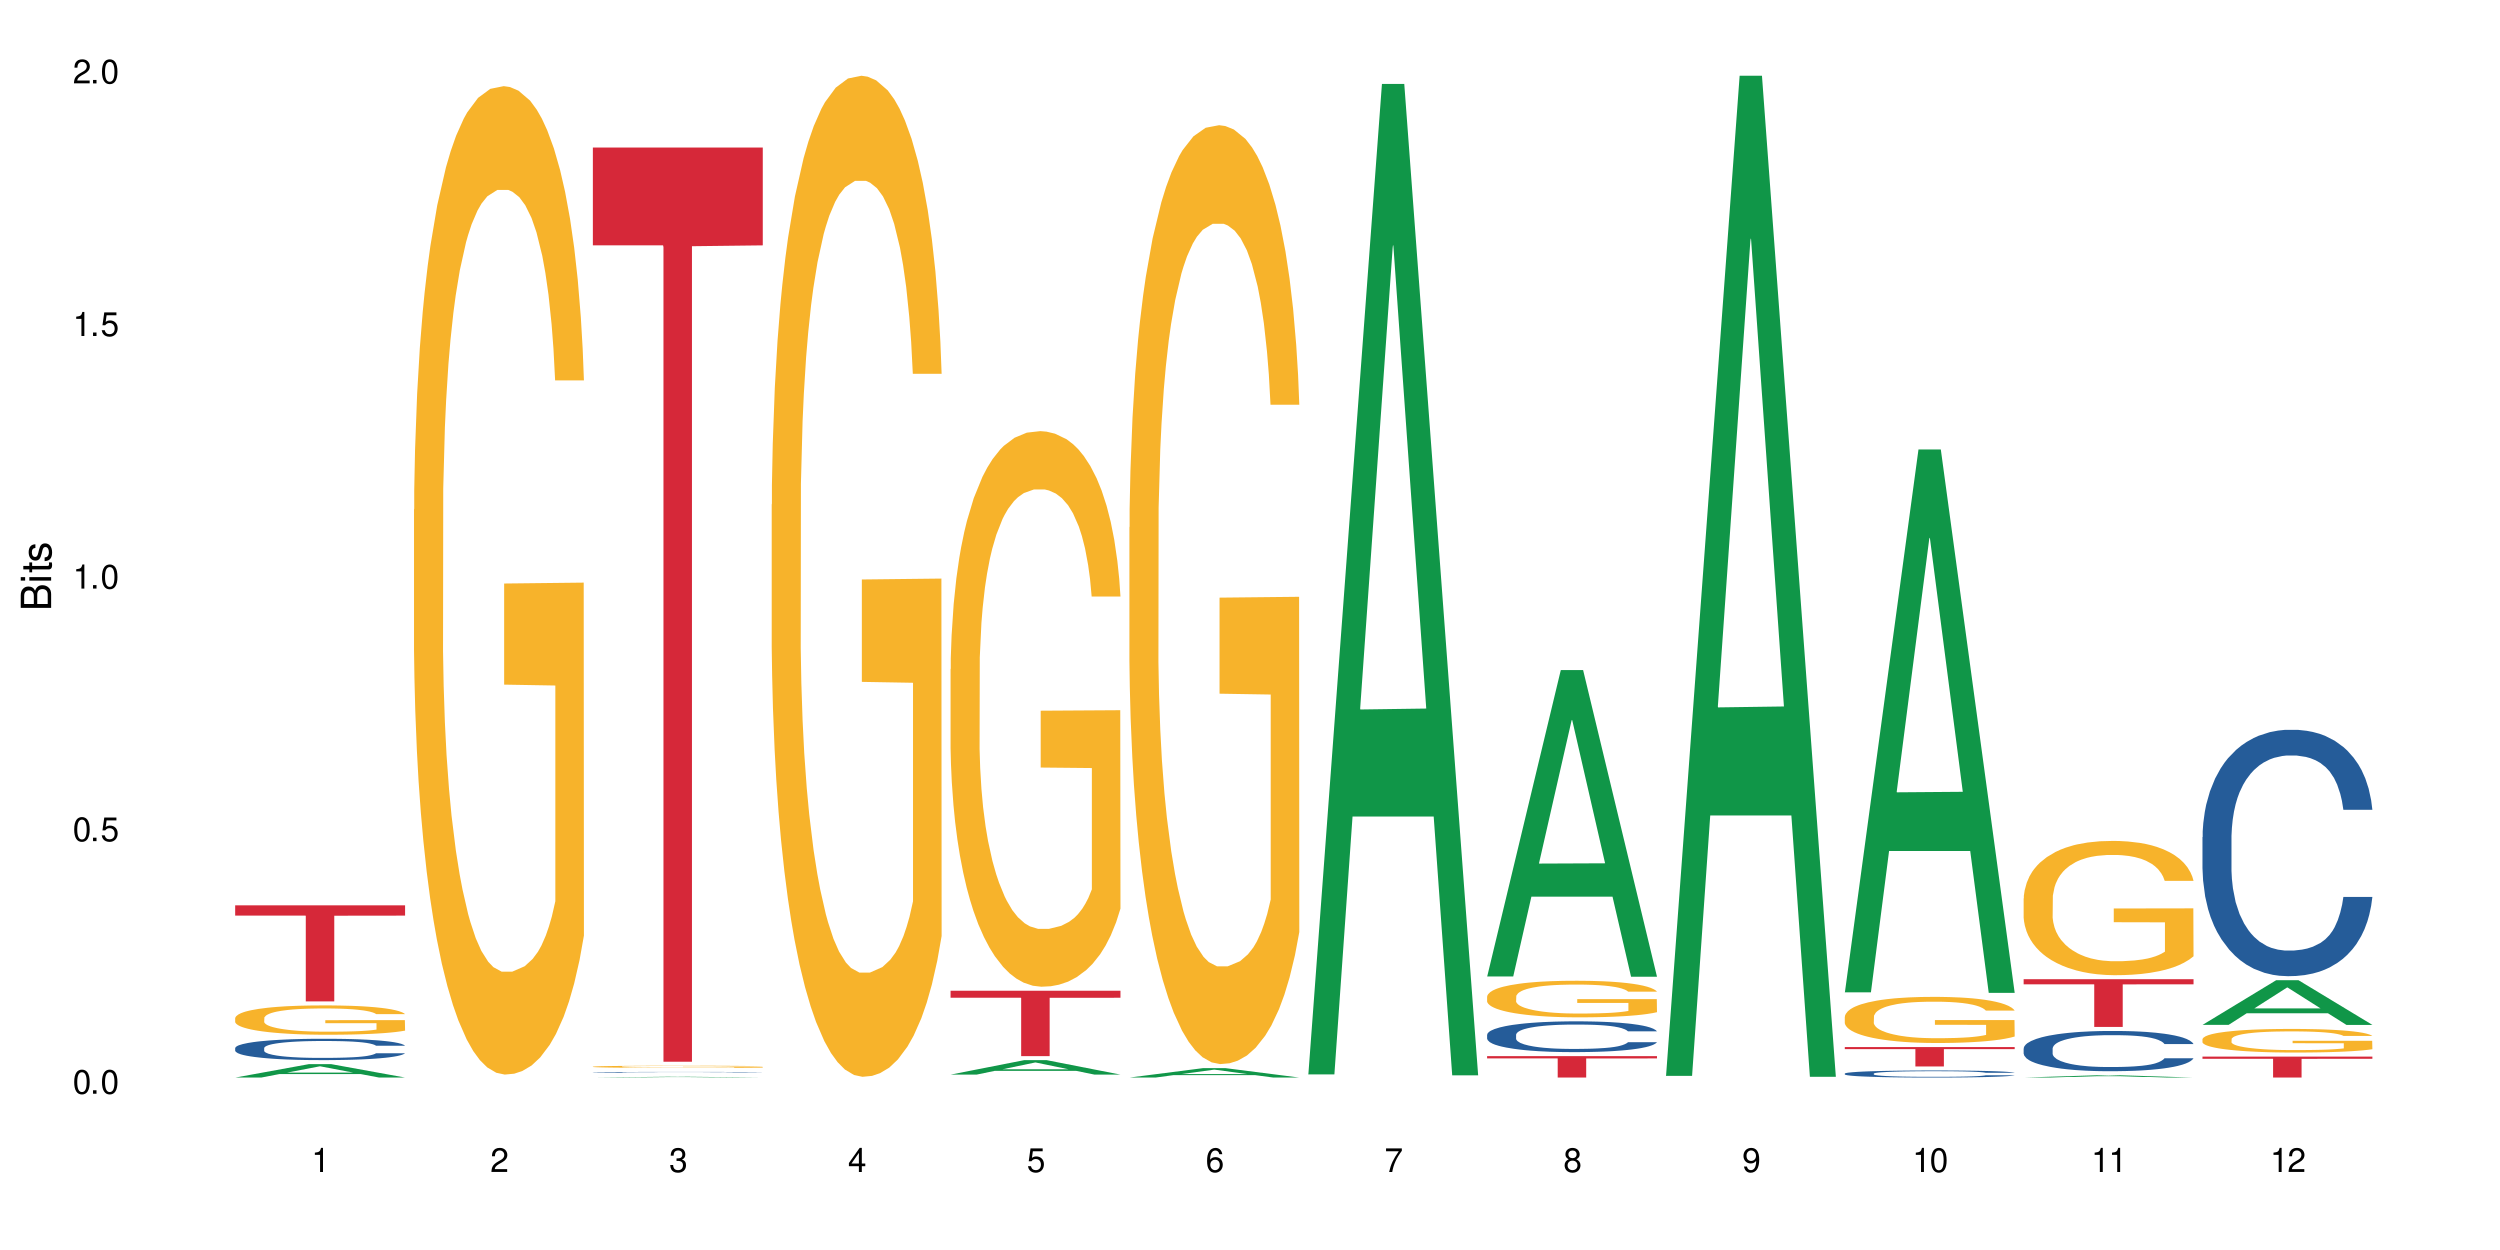 <?xml version="1.0" encoding="UTF-8"?>
<svg xmlns="http://www.w3.org/2000/svg" xmlns:xlink="http://www.w3.org/1999/xlink" width="720" height="360" viewBox="0 0 720 360">
<defs>
<g>
<g id="glyph-0-0">
</g>
<g id="glyph-0-1">
<path d="M 2.641 -6.938 C 2 -6.938 1.422 -6.656 1.078 -6.172 C 0.641 -5.562 0.406 -4.641 0.406 -3.359 C 0.406 -1.016 1.188 0.219 2.641 0.219 C 4.078 0.219 4.859 -1.016 4.859 -3.297 C 4.859 -4.641 4.656 -5.547 4.203 -6.172 C 3.844 -6.656 3.281 -6.938 2.641 -6.938 Z M 2.641 -6.188 C 3.547 -6.188 4 -5.25 4 -3.375 C 4 -1.406 3.562 -0.484 2.625 -0.484 C 1.734 -0.484 1.281 -1.438 1.281 -3.344 C 1.281 -5.25 1.734 -6.188 2.641 -6.188 Z M 2.641 -6.188 "/>
</g>
<g id="glyph-0-2">
<path d="M 1.828 -1 L 0.828 -1 L 0.828 0 L 1.828 0 Z M 1.828 -1 "/>
</g>
<g id="glyph-0-3">
<path d="M 4.562 -6.797 L 1.062 -6.797 L 0.547 -3.094 L 1.328 -3.094 C 1.719 -3.562 2.047 -3.734 2.578 -3.734 C 3.484 -3.734 4.062 -3.109 4.062 -2.094 C 4.062 -1.125 3.484 -0.531 2.578 -0.531 C 1.828 -0.531 1.375 -0.906 1.188 -1.672 L 0.328 -1.672 C 0.453 -1.109 0.547 -0.844 0.75 -0.594 C 1.125 -0.078 1.828 0.219 2.594 0.219 C 3.969 0.219 4.922 -0.781 4.922 -2.219 C 4.922 -3.562 4.031 -4.484 2.719 -4.484 C 2.25 -4.484 1.859 -4.359 1.469 -4.062 L 1.734 -5.969 L 4.562 -5.969 Z M 4.562 -6.797 "/>
</g>
<g id="glyph-0-4">
<path d="M 2.484 -4.938 L 2.484 0 L 3.328 0 L 3.328 -6.938 L 2.766 -6.938 C 2.469 -5.875 2.281 -5.734 0.984 -5.562 L 0.984 -4.938 Z M 2.484 -4.938 "/>
</g>
<g id="glyph-0-5">
<path d="M 4.859 -0.828 L 1.281 -0.828 C 1.359 -1.406 1.672 -1.781 2.5 -2.281 L 3.469 -2.828 C 4.406 -3.344 4.906 -4.062 4.906 -4.906 C 4.906 -5.484 4.672 -6.031 4.266 -6.406 C 3.859 -6.766 3.375 -6.938 2.719 -6.938 C 1.859 -6.938 1.219 -6.625 0.844 -6.031 C 0.609 -5.672 0.5 -5.234 0.484 -4.531 L 1.328 -4.531 C 1.359 -5.016 1.406 -5.281 1.531 -5.516 C 1.75 -5.938 2.188 -6.203 2.703 -6.203 C 3.469 -6.203 4.031 -5.641 4.031 -4.891 C 4.031 -4.344 3.719 -3.859 3.125 -3.516 L 2.234 -3 C 0.812 -2.172 0.406 -1.531 0.328 -0.016 L 4.859 -0.016 Z M 4.859 -0.828 "/>
</g>
<g id="glyph-0-6">
<path d="M 2.125 -3.188 L 2.578 -3.188 C 3.5 -3.188 3.984 -2.766 3.984 -1.922 C 3.984 -1.062 3.469 -0.531 2.594 -0.531 C 1.656 -0.531 1.203 -1 1.156 -2.016 L 0.312 -2.016 C 0.344 -1.453 0.438 -1.094 0.609 -0.781 C 0.953 -0.109 1.625 0.219 2.547 0.219 C 3.953 0.219 4.859 -0.625 4.859 -1.938 C 4.859 -2.828 4.516 -3.297 3.703 -3.594 C 4.344 -3.844 4.656 -4.328 4.656 -5.031 C 4.656 -6.219 3.875 -6.938 2.578 -6.938 C 1.203 -6.938 0.484 -6.172 0.453 -4.703 L 1.297 -4.703 C 1.312 -5.125 1.344 -5.359 1.453 -5.578 C 1.641 -5.969 2.062 -6.203 2.594 -6.203 C 3.344 -6.203 3.797 -5.75 3.797 -5 C 3.797 -4.516 3.609 -4.219 3.25 -4.047 C 3.016 -3.953 2.703 -3.922 2.125 -3.906 Z M 2.125 -3.188 "/>
</g>
<g id="glyph-0-7">
<path d="M 3.141 -1.672 L 3.141 0 L 3.984 0 L 3.984 -1.672 L 4.984 -1.672 L 4.984 -2.438 L 3.984 -2.438 L 3.984 -6.938 L 3.359 -6.938 L 0.266 -2.578 L 0.266 -1.672 Z M 3.141 -2.438 L 1 -2.438 L 3.141 -5.5 Z M 3.141 -2.438 "/>
</g>
<g id="glyph-0-8">
<path d="M 4.781 -5.125 C 4.609 -6.266 3.891 -6.938 2.844 -6.938 C 2.094 -6.938 1.422 -6.578 1.031 -5.953 C 0.594 -5.266 0.406 -4.422 0.406 -3.172 C 0.406 -2 0.578 -1.25 0.984 -0.641 C 1.359 -0.078 1.953 0.219 2.703 0.219 C 3.984 0.219 4.922 -0.75 4.922 -2.094 C 4.922 -3.375 4.062 -4.281 2.844 -4.281 C 2.172 -4.281 1.641 -4.031 1.281 -3.516 C 1.281 -5.234 1.828 -6.188 2.797 -6.188 C 3.391 -6.188 3.797 -5.797 3.938 -5.125 Z M 2.734 -3.531 C 3.547 -3.531 4.062 -2.953 4.062 -2.031 C 4.062 -1.156 3.484 -0.531 2.703 -0.531 C 1.922 -0.531 1.328 -1.188 1.328 -2.078 C 1.328 -2.938 1.906 -3.531 2.734 -3.531 Z M 2.734 -3.531 "/>
</g>
<g id="glyph-0-9">
<path d="M 4.984 -6.797 L 0.438 -6.797 L 0.438 -5.969 L 4.109 -5.969 C 2.5 -3.656 1.828 -2.234 1.328 0 L 2.219 0 C 2.594 -2.172 3.453 -4.047 4.984 -6.094 Z M 4.984 -6.797 "/>
</g>
<g id="glyph-0-10">
<path d="M 3.75 -3.656 C 4.469 -4.094 4.688 -4.438 4.688 -5.078 C 4.688 -6.172 3.844 -6.938 2.641 -6.938 C 1.438 -6.938 0.594 -6.172 0.594 -5.094 C 0.594 -4.438 0.812 -4.094 1.516 -3.656 C 0.734 -3.266 0.359 -2.703 0.359 -1.922 C 0.359 -0.656 1.281 0.219 2.641 0.219 C 3.984 0.219 4.922 -0.656 4.922 -1.922 C 4.922 -2.703 4.531 -3.266 3.75 -3.656 Z M 2.641 -6.188 C 3.359 -6.188 3.812 -5.75 3.812 -5.062 C 3.812 -4.406 3.344 -3.984 2.641 -3.984 C 1.922 -3.984 1.453 -4.406 1.453 -5.078 C 1.453 -5.75 1.922 -6.188 2.641 -6.188 Z M 2.641 -3.266 C 3.484 -3.266 4.062 -2.719 4.062 -1.906 C 4.062 -1.078 3.484 -0.531 2.625 -0.531 C 1.797 -0.531 1.219 -1.094 1.219 -1.906 C 1.219 -2.719 1.781 -3.266 2.641 -3.266 Z M 2.641 -3.266 "/>
</g>
<g id="glyph-0-11">
<path d="M 0.516 -1.578 C 0.672 -0.453 1.406 0.219 2.438 0.219 C 3.188 0.219 3.859 -0.141 4.266 -0.766 C 4.688 -1.453 4.891 -2.297 4.891 -3.547 C 4.891 -4.719 4.703 -5.453 4.312 -6.078 C 3.938 -6.641 3.344 -6.938 2.594 -6.938 C 1.297 -6.938 0.359 -5.969 0.359 -4.625 C 0.359 -3.344 1.234 -2.453 2.453 -2.453 C 3.094 -2.453 3.578 -2.672 4.016 -3.203 C 4 -1.484 3.469 -0.531 2.5 -0.531 C 1.906 -0.531 1.484 -0.906 1.359 -1.578 Z M 2.578 -6.203 C 3.375 -6.203 3.969 -5.531 3.969 -4.641 C 3.969 -3.797 3.391 -3.188 2.547 -3.188 C 1.734 -3.188 1.234 -3.766 1.234 -4.688 C 1.234 -5.562 1.797 -6.203 2.578 -6.203 Z M 2.578 -6.203 "/>
</g>
<g id="glyph-1-0">
</g>
<g id="glyph-1-1">
<path d="M 0 -0.953 L 0 -4.891 C 0 -5.719 -0.234 -6.344 -0.734 -6.797 C -1.188 -7.234 -1.812 -7.469 -2.5 -7.469 C -3.547 -7.469 -4.188 -7 -4.625 -5.875 C -4.984 -6.688 -5.625 -7.094 -6.531 -7.094 C -7.172 -7.094 -7.734 -6.859 -8.141 -6.391 C -8.562 -5.922 -8.75 -5.344 -8.75 -4.5 L -8.75 -0.953 Z M -4.984 -2.062 L -7.766 -2.062 L -7.766 -4.219 C -7.766 -4.844 -7.688 -5.203 -7.453 -5.5 C -7.219 -5.812 -6.859 -5.969 -6.375 -5.969 C -5.891 -5.969 -5.531 -5.812 -5.297 -5.5 C -5.062 -5.203 -4.984 -4.844 -4.984 -4.219 Z M -0.984 -2.062 L -4 -2.062 L -4 -4.781 C -4 -5.766 -3.438 -6.359 -2.484 -6.359 C -1.547 -6.359 -0.984 -5.766 -0.984 -4.781 Z M -0.984 -2.062 "/>
</g>
<g id="glyph-1-2">
<path d="M -6.281 -1.797 L -6.281 -0.797 L 0 -0.797 L 0 -1.797 Z M -8.75 -1.797 L -8.75 -0.797 L -7.484 -0.797 L -7.484 -1.797 Z M -8.75 -1.797 "/>
</g>
<g id="glyph-1-3">
<path d="M -6.281 -3.047 L -6.281 -2.016 L -8.016 -2.016 L -8.016 -1.016 L -6.281 -1.016 L -6.281 -0.172 L -5.469 -0.172 L -5.469 -1.016 L -0.719 -1.016 C -0.078 -1.016 0.281 -1.453 0.281 -2.234 C 0.281 -2.5 0.25 -2.719 0.188 -3.047 L -0.641 -3.047 C -0.609 -2.906 -0.594 -2.766 -0.594 -2.562 C -0.594 -2.141 -0.719 -2.016 -1.156 -2.016 L -5.469 -2.016 L -5.469 -3.047 Z M -6.281 -3.047 "/>
</g>
<g id="glyph-1-4">
<path d="M -4.531 -5.25 C -5.766 -5.25 -6.469 -4.422 -6.469 -2.969 C -6.469 -1.516 -5.719 -0.562 -4.547 -0.562 C -3.562 -0.562 -3.094 -1.062 -2.734 -2.562 L -2.516 -3.484 C -2.344 -4.188 -2.094 -4.469 -1.641 -4.469 C -1.047 -4.469 -0.641 -3.875 -0.641 -3 C -0.641 -2.453 -0.797 -2 -1.062 -1.75 C -1.25 -1.594 -1.422 -1.531 -1.875 -1.469 L -1.875 -0.406 C -0.422 -0.453 0.281 -1.266 0.281 -2.922 C 0.281 -4.5 -0.5 -5.516 -1.719 -5.516 C -2.656 -5.516 -3.172 -4.984 -3.469 -3.734 L -3.703 -2.766 C -3.891 -1.953 -4.156 -1.609 -4.594 -1.609 C -5.188 -1.609 -5.547 -2.125 -5.547 -2.938 C -5.547 -3.75 -5.203 -4.172 -4.531 -4.203 Z M -4.531 -5.25 "/>
</g>
</g>
</defs>
<rect x="-72" y="-36" width="864" height="432" fill="rgb(100%, 100%, 100%)" fill-opacity="1"/>
<path fill-rule="nonzero" fill="rgb(6.275%, 58.824%, 28.235%)" fill-opacity="1" d="M 67.73 310.332 L 67.785 310.332 L 88.957 306.473 L 95.387 306.473 L 116.664 310.336 L 109.188 310.336 L 103.855 309.328 L 80.488 309.328 L 75.258 310.332 L 67.73 310.332 L 82.734 308.91 L 101.711 308.906 L 92.25 307.105 L 92.145 307.102 L 92.039 307.113 L 82.684 308.906 L 82.734 308.91 Z M 67.73 310.332 "/>
<path fill-rule="nonzero" fill="rgb(14.51%, 36.078%, 60%)" fill-opacity="1" d="M 67.73 301.844 L 67.789 301.836 L 67.789 301.703 L 67.969 301.488 L 68.387 301.219 L 68.805 301.031 L 69.879 300.703 L 71.371 300.383 L 72.922 300.133 L 74.055 299.988 L 75.07 299.875 L 77.398 299.668 L 78.891 299.562 L 80.5 299.465 L 82.469 299.371 L 83.902 299.312 L 87.125 299.223 L 89.512 299.184 L 91.363 299.168 L 95.359 299.168 L 97.746 299.191 L 99.477 299.219 L 101.387 299.262 L 102.996 299.312 L 105.801 299.438 L 108.309 299.594 L 109.441 299.684 L 111.234 299.859 L 112.605 300.027 L 113.559 300.172 L 114.633 300.383 L 115.59 300.633 L 116.305 300.922 L 116.664 301.164 L 108.309 301.164 L 107.891 300.938 L 107.414 300.762 L 106.52 300.535 L 105.625 300.371 L 104.371 300.207 L 103.238 300.102 L 101.684 299.992 L 100.312 299.926 L 98.879 299.875 L 97.508 299.844 L 94.883 299.809 L 91.84 299.809 L 90.707 299.82 L 88.379 299.863 L 87.125 299.902 L 85.336 299.984 L 84.082 300.055 L 82.59 300.168 L 81.574 300.262 L 80.32 300.41 L 79.426 300.539 L 78.414 300.723 L 77.816 300.863 L 77.277 301.023 L 76.801 301.207 L 76.441 301.402 L 76.203 301.613 L 76.086 301.812 L 76.086 302.684 L 76.203 302.887 L 76.504 303.121 L 77.277 303.465 L 78.414 303.762 L 79.727 304 L 80.977 304.168 L 81.695 304.246 L 82.648 304.336 L 84.141 304.449 L 86.289 304.562 L 87.543 304.605 L 89.453 304.652 L 91.422 304.672 L 94.047 304.672 L 96.375 304.652 L 97.926 304.621 L 99.535 304.578 L 101.746 304.484 L 103.117 304.395 L 104.312 304.285 L 105.207 304.18 L 105.801 304.09 L 106.699 303.914 L 107.414 303.723 L 107.949 303.527 L 108.309 303.336 L 116.664 303.336 L 116.305 303.562 L 115.77 303.781 L 115.23 303.941 L 114.395 304.141 L 113.441 304.312 L 112.066 304.512 L 110.934 304.641 L 109.441 304.781 L 108.07 304.887 L 106.578 304.984 L 104.371 305.094 L 102.938 305.152 L 101.387 305.203 L 99.535 305.246 L 97.211 305.285 L 94.703 305.309 L 92.375 305.312 L 89.871 305.301 L 88.02 305.281 L 85.574 305.23 L 82.531 305.129 L 80.32 305.023 L 78.59 304.914 L 77.102 304.801 L 75.43 304.652 L 73.281 304.402 L 71.969 304.211 L 71.074 304.055 L 70.059 303.836 L 69.344 303.641 L 68.508 303.324 L 67.91 302.926 L 67.73 302.617 Z M 67.73 301.844 "/>
<path fill-rule="nonzero" fill="rgb(96.863%, 70.196%, 16.863%)" fill-opacity="1" d="M 67.73 293.176 L 67.789 293.168 L 67.789 293.012 L 68.031 292.664 L 68.625 292.188 L 69.402 291.793 L 70.238 291.484 L 70.773 291.32 L 71.668 291.09 L 72.445 290.922 L 74.414 290.574 L 76.922 290.25 L 78.293 290.109 L 79.844 289.98 L 82.051 289.832 L 83.066 289.777 L 86.172 289.652 L 89.691 289.578 L 93.57 289.555 L 95.359 289.562 L 97.805 289.594 L 101.148 289.676 L 103.059 289.754 L 104.551 289.832 L 106.102 289.934 L 108.012 290.086 L 109.801 290.273 L 111.234 290.457 L 112.664 290.688 L 113.859 290.938 L 114.871 291.207 L 115.77 291.531 L 116.305 291.801 L 116.664 292.07 L 108.367 292.07 L 107.891 291.801 L 107.355 291.594 L 106.461 291.336 L 105.562 291.152 L 104.668 291.004 L 102.996 290.805 L 101.566 290.68 L 99.777 290.574 L 98.047 290.504 L 96.074 290.457 L 94.883 290.441 L 91.719 290.441 L 88.855 290.496 L 87.184 290.559 L 85.992 290.621 L 84.32 290.734 L 83.305 290.828 L 82.707 290.891 L 80.918 291.129 L 79.727 291.344 L 79.07 291.492 L 78.234 291.723 L 77.637 291.934 L 76.98 292.242 L 76.621 292.473 L 76.145 292.996 L 76.086 294.387 L 76.266 294.68 L 76.621 294.996 L 77.102 295.277 L 77.816 295.57 L 78.531 295.793 L 79.785 296.094 L 80.859 296.297 L 81.695 296.426 L 83.305 296.637 L 83.961 296.703 L 85.512 296.844 L 87.125 296.953 L 89.094 297.043 L 90.586 297.09 L 92.973 297.129 L 96.016 297.129 L 99.598 297.082 L 101.863 297.02 L 103.414 296.961 L 104.43 296.906 L 105.684 296.82 L 106.578 296.742 L 107.414 296.656 L 108.43 296.527 L 108.43 294.68 L 93.688 294.672 L 93.688 293.809 L 116.602 293.801 L 116.664 296.82 L 115.41 297.027 L 113.859 297.23 L 112.367 297.383 L 110.816 297.516 L 108.605 297.66 L 106.816 297.754 L 104.07 297.863 L 101.566 297.934 L 98.941 297.977 L 96.613 298 L 93.867 298.008 L 91.422 297.992 L 88.797 297.949 L 86.707 297.887 L 84.797 297.809 L 82.887 297.707 L 80.5 297.547 L 78.949 297.414 L 77.34 297.254 L 75.727 297.059 L 74.297 296.852 L 73.34 296.688 L 72.387 296.504 L 71.371 296.273 L 70.418 296.008 L 69.699 295.77 L 69.043 295.5 L 68.566 295.246 L 68.09 294.898 L 67.852 294.621 L 67.73 294.379 Z M 67.73 293.176 "/>
<path fill-rule="nonzero" fill="rgb(83.922%, 15.686%, 22.353%)" fill-opacity="1" d="M 67.73 260.738 L 116.664 260.738 L 116.664 263.699 L 96.27 263.727 L 96.27 288.395 L 88.066 288.395 L 88.066 263.754 L 87.945 263.699 L 67.73 263.699 Z M 67.73 260.738 "/>
<path fill-rule="nonzero" fill="rgb(96.863%, 70.196%, 16.863%)" fill-opacity="1" d="M 119.238 146.734 L 119.297 146.477 L 119.297 141.277 L 119.535 129.578 L 120.133 113.457 L 120.91 100.199 L 121.746 89.801 L 122.281 84.344 L 123.176 76.543 L 123.953 70.824 L 125.922 59.125 L 128.43 48.207 L 129.801 43.527 L 131.352 39.105 L 133.559 34.168 L 134.574 32.348 L 137.676 28.188 L 141.199 25.59 L 145.078 24.809 L 146.867 25.066 L 149.312 26.109 L 152.656 28.969 L 154.566 31.566 L 156.059 34.168 L 157.609 37.547 L 159.52 42.746 L 161.309 48.984 L 162.742 55.227 L 164.172 63.023 L 165.367 71.344 L 166.379 80.441 L 167.277 91.359 L 167.812 100.461 L 168.172 109.559 L 159.875 109.559 L 159.398 100.461 L 158.863 93.441 L 157.965 84.863 L 157.07 78.621 L 156.176 73.684 L 154.504 66.922 L 153.074 62.766 L 151.281 59.125 L 149.551 56.785 L 147.582 55.227 L 146.391 54.703 L 143.227 54.703 L 140.363 56.523 L 138.691 58.605 L 137.5 60.684 L 135.828 64.586 L 134.812 67.703 L 134.215 69.785 L 132.426 77.844 L 131.234 85.121 L 130.578 90.062 L 129.742 97.859 L 129.145 104.879 L 128.488 115.277 L 128.129 123.078 L 127.652 140.758 L 127.594 187.551 L 127.773 197.43 L 128.129 208.09 L 128.605 217.449 L 129.324 227.328 L 130.039 234.867 L 131.293 245.004 L 132.367 251.766 L 133.203 256.184 L 134.812 263.203 L 135.469 265.543 L 137.02 270.223 L 138.633 273.863 L 140.602 276.98 L 142.094 278.543 L 144.48 279.84 L 147.523 279.84 L 151.105 278.281 L 153.371 276.203 L 154.922 274.121 L 155.938 272.301 L 157.191 269.441 L 158.086 266.844 L 158.922 263.984 L 159.938 259.562 L 159.938 197.43 L 145.195 197.172 L 145.195 168.055 L 168.109 167.793 L 168.172 269.441 L 166.918 276.461 L 165.367 283.223 L 163.875 288.422 L 162.324 292.84 L 160.113 297.781 L 158.324 300.898 L 155.578 304.539 L 153.074 306.879 L 150.449 308.438 L 148.121 309.219 L 145.375 309.48 L 142.93 308.957 L 140.305 307.398 L 138.215 305.32 L 136.305 302.719 L 134.395 299.34 L 132.008 293.879 L 130.457 289.461 L 128.848 284 L 127.234 277.5 L 125.801 270.484 L 124.848 265.023 L 123.895 258.785 L 122.879 250.984 L 121.926 242.145 L 121.207 234.086 L 120.551 224.988 L 120.074 216.41 L 119.598 204.711 L 119.359 195.352 L 119.238 187.293 Z M 119.238 146.734 "/>
<path fill-rule="nonzero" fill="rgb(6.275%, 58.824%, 28.235%)" fill-opacity="1" d="M 170.746 310.336 L 170.797 310.336 L 191.973 310.105 L 198.402 310.105 L 219.68 310.336 L 212.203 310.336 L 206.871 310.277 L 183.504 310.277 L 178.273 310.336 L 170.746 310.336 L 185.75 310.254 L 204.727 310.25 L 195.266 310.145 L 195.055 310.145 L 185.699 310.25 L 185.75 310.254 Z M 170.746 310.336 "/>
<path fill-rule="nonzero" fill="rgb(14.51%, 36.078%, 60%)" fill-opacity="1" d="M 170.746 308.816 L 170.805 308.816 L 170.805 308.809 L 170.984 308.801 L 171.82 308.785 L 172.895 308.773 L 174.387 308.762 L 175.938 308.75 L 177.07 308.746 L 178.086 308.742 L 180.414 308.734 L 181.906 308.73 L 183.516 308.727 L 185.484 308.723 L 186.918 308.719 L 190.141 308.719 L 192.527 308.715 L 202.492 308.715 L 204.402 308.719 L 206.012 308.719 L 208.816 308.727 L 211.324 308.73 L 212.457 308.734 L 214.25 308.742 L 215.621 308.746 L 216.574 308.754 L 217.648 308.762 L 218.605 308.77 L 219.32 308.781 L 219.68 308.789 L 211.324 308.789 L 210.906 308.781 L 210.43 308.773 L 209.535 308.766 L 208.641 308.762 L 207.387 308.754 L 206.25 308.75 L 204.699 308.746 L 203.328 308.742 L 201.895 308.742 L 200.523 308.738 L 193.719 308.738 L 191.395 308.742 L 190.141 308.742 L 188.352 308.746 L 187.098 308.75 L 185.605 308.754 L 184.59 308.758 L 183.336 308.762 L 182.441 308.766 L 181.426 308.773 L 180.832 308.777 L 180.293 308.785 L 179.816 308.793 L 179.457 308.801 L 179.219 308.809 L 179.102 308.816 L 179.102 308.848 L 179.219 308.855 L 179.52 308.863 L 180.293 308.879 L 181.426 308.887 L 182.742 308.898 L 183.992 308.902 L 184.711 308.906 L 185.664 308.91 L 187.156 308.914 L 189.305 308.918 L 190.559 308.922 L 200.941 308.922 L 202.551 308.918 L 204.762 308.914 L 206.133 308.91 L 207.324 308.906 L 208.223 308.902 L 208.816 308.902 L 209.711 308.895 L 210.43 308.887 L 210.965 308.879 L 211.324 308.871 L 219.68 308.871 L 219.32 308.879 L 218.785 308.891 L 218.246 308.895 L 217.41 308.902 L 216.457 308.91 L 215.082 308.918 L 213.949 308.922 L 212.457 308.926 L 211.086 308.93 L 209.594 308.934 L 207.387 308.938 L 205.953 308.941 L 204.402 308.941 L 202.551 308.945 L 188.59 308.945 L 185.547 308.941 L 183.336 308.938 L 181.605 308.934 L 180.113 308.926 L 178.445 308.922 L 176.297 308.914 L 174.984 308.906 L 174.086 308.898 L 173.074 308.891 L 172.355 308.883 L 171.523 308.871 L 170.926 308.855 L 170.746 308.844 Z M 170.746 308.816 "/>
<path fill-rule="nonzero" fill="rgb(96.863%, 70.196%, 16.863%)" fill-opacity="1" d="M 170.746 307.195 L 170.805 307.195 L 170.805 307.184 L 171.043 307.16 L 171.641 307.121 L 172.418 307.094 L 173.254 307.07 L 173.789 307.059 L 174.684 307.043 L 175.461 307.027 L 177.43 307.004 L 179.938 306.977 L 181.309 306.969 L 182.859 306.957 L 185.066 306.949 L 186.082 306.941 L 189.184 306.934 L 192.707 306.93 L 196.586 306.926 L 198.375 306.926 L 200.82 306.93 L 204.164 306.938 L 206.074 306.941 L 207.566 306.949 L 209.117 306.953 L 211.027 306.965 L 212.816 306.98 L 214.25 306.992 L 215.68 307.012 L 216.875 307.031 L 217.887 307.051 L 218.785 307.074 L 219.32 307.094 L 219.68 307.113 L 211.383 307.113 L 210.906 307.094 L 210.371 307.078 L 209.473 307.059 L 207.684 307.035 L 206.012 307.02 L 204.582 307.012 L 202.789 307.004 L 201.059 306.996 L 199.09 306.992 L 194.734 306.992 L 191.871 306.996 L 190.199 307 L 189.008 307.008 L 187.336 307.016 L 186.32 307.023 L 185.723 307.027 L 183.934 307.043 L 182.742 307.059 L 182.086 307.07 L 181.25 307.09 L 180.652 307.105 L 179.996 307.125 L 179.637 307.145 L 179.16 307.184 L 179.102 307.285 L 179.281 307.309 L 179.637 307.332 L 180.113 307.352 L 180.832 307.375 L 181.547 307.391 L 182.801 307.414 L 183.875 307.43 L 184.711 307.438 L 186.32 307.453 L 186.977 307.457 L 188.527 307.469 L 190.141 307.477 L 192.109 307.484 L 193.602 307.488 L 195.988 307.492 L 199.031 307.492 L 202.613 307.488 L 204.879 307.484 L 206.43 307.477 L 207.445 307.473 L 208.699 307.469 L 209.594 307.461 L 210.43 307.457 L 211.445 307.445 L 211.445 307.309 L 196.703 307.309 L 196.703 307.242 L 219.617 307.242 L 219.68 307.469 L 218.426 307.484 L 216.875 307.496 L 215.383 307.508 L 213.832 307.52 L 211.621 307.531 L 209.832 307.535 L 207.086 307.547 L 204.582 307.551 L 201.957 307.555 L 194.438 307.555 L 191.812 307.551 L 189.723 307.547 L 187.812 307.543 L 185.902 307.535 L 183.516 307.523 L 181.965 307.512 L 180.355 307.5 L 178.742 307.484 L 177.309 307.469 L 175.402 307.445 L 174.387 307.426 L 173.43 307.406 L 172.715 307.391 L 172.059 307.371 L 171.582 307.352 L 171.105 307.324 L 170.867 307.305 L 170.746 307.285 Z M 170.746 307.195 "/>
<path fill-rule="nonzero" fill="rgb(83.922%, 15.686%, 22.353%)" fill-opacity="1" d="M 170.746 42.48 L 219.68 42.48 L 219.68 70.664 L 199.285 70.91 L 199.285 305.77 L 191.078 305.77 L 191.078 71.16 L 190.961 70.664 L 170.746 70.664 Z M 170.746 42.48 "/>
<path fill-rule="nonzero" fill="rgb(96.863%, 70.196%, 16.863%)" fill-opacity="1" d="M 222.254 145.301 L 222.312 145.039 L 222.312 139.77 L 222.551 127.922 L 223.148 111.598 L 223.926 98.172 L 224.762 87.641 L 225.297 82.109 L 226.191 74.211 L 226.969 68.418 L 228.938 56.57 L 231.445 45.512 L 232.816 40.773 L 234.367 36.297 L 236.574 31.297 L 237.59 29.453 L 240.691 25.238 L 244.215 22.605 L 248.094 21.816 L 249.883 22.082 L 252.328 23.133 L 255.672 26.031 L 257.582 28.664 L 259.07 31.297 L 260.625 34.719 L 262.535 39.984 L 264.324 46.305 L 265.754 52.621 L 267.188 60.52 L 268.383 68.945 L 269.395 78.16 L 270.289 89.219 L 270.828 98.434 L 271.188 107.648 L 262.891 107.648 L 262.414 98.434 L 261.875 91.324 L 260.98 82.637 L 260.086 76.32 L 259.191 71.316 L 257.52 64.469 L 256.09 60.258 L 254.297 56.57 L 252.566 54.203 L 250.598 52.621 L 249.406 52.094 L 246.242 52.094 L 243.379 53.938 L 241.707 56.047 L 240.516 58.152 L 238.844 62.102 L 237.828 65.262 L 237.23 67.367 L 235.441 75.527 L 234.25 82.902 L 233.59 87.902 L 232.758 95.801 L 232.16 102.91 L 231.504 113.441 L 231.145 121.34 L 230.668 139.246 L 230.609 186.637 L 230.785 196.641 L 231.145 207.438 L 231.621 216.914 L 232.34 226.922 L 233.055 234.555 L 234.309 244.824 L 235.383 251.668 L 236.219 256.145 L 237.828 263.254 L 238.484 265.625 L 240.035 270.363 L 241.648 274.051 L 243.617 277.207 L 245.109 278.789 L 247.496 280.105 L 250.539 280.105 L 254.121 278.523 L 256.387 276.418 L 257.938 274.312 L 258.953 272.469 L 260.207 269.574 L 261.102 266.941 L 261.938 264.043 L 262.949 259.57 L 262.949 196.641 L 248.211 196.379 L 248.211 166.891 L 271.125 166.625 L 271.188 269.574 L 269.934 276.684 L 268.383 283.527 L 266.891 288.793 L 265.34 293.27 L 263.129 298.273 L 261.34 301.43 L 258.594 305.117 L 256.09 307.488 L 253.465 309.066 L 251.137 309.855 L 248.391 310.121 L 245.945 309.594 L 243.32 308.016 L 241.23 305.906 L 239.32 303.273 L 237.41 299.852 L 235.023 294.324 L 233.473 289.848 L 231.859 284.316 L 230.25 277.734 L 228.816 270.625 L 227.863 265.098 L 226.91 258.777 L 225.895 250.879 L 224.938 241.93 L 224.223 233.766 L 223.566 224.551 L 223.09 215.863 L 222.613 204.016 L 222.375 194.535 L 222.254 186.375 Z M 222.254 145.301 "/>
<path fill-rule="nonzero" fill="rgb(6.275%, 58.824%, 28.235%)" fill-opacity="1" d="M 273.762 309.484 L 273.812 309.48 L 294.984 305.32 L 301.418 305.32 L 322.695 309.488 L 315.219 309.488 L 309.887 308.402 L 286.516 308.402 L 281.289 309.484 L 273.762 309.484 L 288.766 307.953 L 307.742 307.949 L 298.281 306 L 298.176 305.996 L 298.07 306.008 L 288.711 307.949 L 288.766 307.953 Z M 273.762 309.484 "/>
<path fill-rule="nonzero" fill="rgb(96.863%, 70.196%, 16.863%)" fill-opacity="1" d="M 273.762 192.703 L 273.82 192.555 L 273.82 189.633 L 274.059 183.059 L 274.656 173.996 L 275.434 166.543 L 276.27 160.699 L 276.805 157.629 L 277.699 153.246 L 278.477 150.031 L 280.445 143.457 L 282.949 137.316 L 284.324 134.688 L 285.875 132.203 L 288.082 129.426 L 289.098 128.402 L 292.199 126.066 L 295.723 124.605 L 299.602 124.164 L 301.391 124.312 L 303.836 124.898 L 307.18 126.504 L 309.09 127.965 L 310.578 129.426 L 312.133 131.328 L 314.039 134.25 L 315.832 137.758 L 317.262 141.262 L 318.695 145.648 L 319.891 150.324 L 320.902 155.438 L 321.797 161.574 L 322.336 166.691 L 322.695 171.805 L 314.398 171.805 L 313.922 166.691 L 313.383 162.746 L 312.488 157.922 L 311.594 154.414 L 310.699 151.641 L 309.027 147.84 L 307.598 145.5 L 305.805 143.457 L 304.074 142.141 L 302.105 141.262 L 300.914 140.973 L 297.75 140.973 L 294.887 141.996 L 293.215 143.164 L 292.02 144.332 L 290.352 146.523 L 289.336 148.277 L 288.738 149.445 L 286.949 153.977 L 285.754 158.07 L 285.098 160.844 L 284.266 165.23 L 283.668 169.176 L 283.012 175.02 L 282.652 179.402 L 282.176 189.34 L 282.117 215.645 L 282.293 221.199 L 282.652 227.191 L 283.129 232.449 L 283.848 238.004 L 284.562 242.242 L 285.816 247.941 L 286.891 251.738 L 287.727 254.223 L 289.336 258.168 L 289.992 259.484 L 291.543 262.117 L 293.156 264.16 L 295.125 265.914 L 296.617 266.793 L 299.004 267.523 L 302.047 267.523 L 305.625 266.645 L 307.895 265.477 L 309.445 264.309 L 310.461 263.285 L 311.715 261.676 L 312.609 260.215 L 313.445 258.609 L 314.457 256.125 L 314.457 221.199 L 299.719 221.051 L 299.719 204.684 L 322.633 204.539 L 322.695 261.676 L 321.441 265.621 L 319.891 269.422 L 318.398 272.344 L 316.844 274.828 L 314.637 277.605 L 312.848 279.359 L 310.102 281.406 L 307.598 282.719 L 304.969 283.598 L 302.645 284.035 L 299.898 284.18 L 297.453 283.891 L 294.824 283.012 L 292.738 281.844 L 290.828 280.383 L 288.918 278.48 L 286.531 275.414 L 284.98 272.93 L 283.367 269.859 L 281.758 266.207 L 280.324 262.262 L 279.371 259.191 L 278.414 255.688 L 277.402 251.301 L 276.445 246.332 L 275.73 241.805 L 275.074 236.688 L 274.598 231.867 L 274.121 225.289 L 273.879 220.027 L 273.762 215.5 Z M 273.762 192.703 "/>
<path fill-rule="nonzero" fill="rgb(83.922%, 15.686%, 22.353%)" fill-opacity="1" d="M 273.762 285.34 L 322.695 285.34 L 322.695 287.355 L 302.301 287.371 L 302.301 304.16 L 294.094 304.16 L 294.094 287.391 L 293.977 287.355 L 273.762 287.355 Z M 273.762 285.34 "/>
<path fill-rule="nonzero" fill="rgb(6.275%, 58.824%, 28.235%)" fill-opacity="1" d="M 325.27 310.336 L 325.32 310.332 L 346.492 307.621 L 352.926 307.621 L 374.199 310.336 L 366.727 310.336 L 361.395 309.629 L 338.023 309.629 L 332.797 310.336 L 325.27 310.336 L 340.273 309.336 L 359.25 309.332 L 349.789 308.062 L 349.684 308.062 L 349.578 308.07 L 340.219 309.332 L 340.273 309.336 Z M 325.27 310.336 "/>
<path fill-rule="nonzero" fill="rgb(96.863%, 70.196%, 16.863%)" fill-opacity="1" d="M 325.27 151.871 L 325.328 151.625 L 325.328 146.688 L 325.566 135.574 L 326.164 120.262 L 326.941 107.668 L 327.773 97.789 L 328.312 92.605 L 329.207 85.195 L 329.984 79.762 L 331.953 68.652 L 334.457 58.277 L 335.832 53.832 L 337.383 49.637 L 339.59 44.945 L 340.605 43.215 L 343.707 39.266 L 347.23 36.793 L 351.109 36.055 L 352.898 36.301 L 355.344 37.289 L 358.688 40.004 L 360.594 42.473 L 362.086 44.945 L 363.641 48.152 L 365.547 53.094 L 367.34 59.02 L 368.77 64.945 L 370.203 72.355 L 371.395 80.258 L 372.41 88.898 L 373.305 99.273 L 373.844 107.914 L 374.199 116.559 L 365.906 116.559 L 365.43 107.914 L 364.891 101.246 L 363.996 93.098 L 363.102 87.172 L 362.207 82.48 L 360.535 76.059 L 359.105 72.109 L 357.312 68.652 L 355.582 66.43 L 353.613 64.945 L 352.422 64.453 L 349.258 64.453 L 346.395 66.18 L 344.723 68.156 L 343.527 70.133 L 341.859 73.836 L 340.844 76.801 L 340.246 78.773 L 338.457 86.43 L 337.262 93.344 L 336.605 98.039 L 335.77 105.445 L 335.176 112.113 L 334.52 121.992 L 334.16 129.398 L 333.684 146.191 L 333.625 190.645 L 333.801 200.027 L 334.16 210.152 L 334.637 219.043 L 335.355 228.426 L 336.07 235.586 L 337.324 245.219 L 338.398 251.637 L 339.234 255.836 L 340.844 262.504 L 341.5 264.727 L 343.051 269.172 L 344.664 272.629 L 346.633 275.594 L 348.125 277.074 L 350.512 278.309 L 353.555 278.309 L 357.133 276.828 L 359.402 274.852 L 360.953 272.875 L 361.969 271.148 L 363.223 268.43 L 364.117 265.961 L 364.953 263.246 L 365.965 259.047 L 365.965 200.027 L 351.227 199.781 L 351.227 172.121 L 374.141 171.875 L 374.199 268.43 L 372.949 275.098 L 371.395 281.52 L 369.906 286.457 L 368.352 290.656 L 366.145 295.348 L 364.355 298.312 L 361.609 301.77 L 359.105 303.992 L 356.477 305.473 L 354.152 306.215 L 351.406 306.461 L 348.961 305.969 L 346.332 304.484 L 344.246 302.512 L 342.336 300.039 L 340.426 296.828 L 338.039 291.645 L 336.488 287.445 L 334.875 282.262 L 333.266 276.086 L 331.832 269.418 L 330.879 264.234 L 329.922 258.305 L 328.91 250.898 L 327.953 242.5 L 327.238 234.848 L 326.582 226.203 L 326.105 218.055 L 325.625 206.941 L 325.387 198.051 L 325.27 190.395 Z M 325.27 151.871 "/>
<path fill-rule="nonzero" fill="rgb(6.275%, 58.824%, 28.235%)" fill-opacity="1" d="M 376.777 309.422 L 376.828 309.156 L 398 24.176 L 404.43 24.176 L 425.707 309.691 L 418.234 309.691 L 412.902 235.164 L 389.531 235.164 L 384.305 309.422 L 376.777 309.422 L 391.781 204.332 L 410.758 204.062 L 401.293 70.824 L 401.191 70.555 L 401.086 71.359 L 391.727 204.062 L 391.781 204.332 Z M 376.777 309.422 "/>
<path fill-rule="nonzero" fill="rgb(6.275%, 58.824%, 28.235%)" fill-opacity="1" d="M 428.285 281.215 L 428.336 281.133 L 449.508 192.988 L 455.938 192.988 L 477.215 281.297 L 469.742 281.297 L 464.406 258.246 L 441.039 258.246 L 435.812 281.215 L 428.285 281.215 L 443.289 248.711 L 462.266 248.629 L 452.801 207.414 L 452.699 207.332 L 452.594 207.582 L 443.234 248.629 L 443.289 248.711 Z M 428.285 281.215 "/>
<path fill-rule="nonzero" fill="rgb(14.51%, 36.078%, 60%)" fill-opacity="1" d="M 428.285 298.008 L 428.344 298 L 428.344 297.805 L 428.523 297.496 L 428.941 297.109 L 429.359 296.84 L 430.434 296.363 L 431.926 295.902 L 433.477 295.547 L 434.609 295.336 L 435.625 295.172 L 437.949 294.875 L 439.441 294.719 L 441.055 294.582 L 443.023 294.445 L 444.457 294.363 L 447.68 294.234 L 450.066 294.18 L 451.914 294.152 L 455.914 294.152 L 458.301 294.188 L 460.031 294.227 L 461.941 294.293 L 463.551 294.363 L 466.355 294.543 L 468.863 294.77 L 469.996 294.898 L 471.785 295.148 L 473.16 295.391 L 474.113 295.602 L 475.188 295.902 L 476.141 296.266 L 476.859 296.68 L 477.215 297.027 L 468.863 297.027 L 468.445 296.703 L 467.969 296.453 L 467.07 296.121 L 466.176 295.887 L 464.922 295.652 L 463.789 295.496 L 462.238 295.344 L 460.867 295.246 L 459.434 295.172 L 458.062 295.125 L 455.434 295.078 L 452.391 295.078 L 451.258 295.094 L 448.93 295.156 L 447.68 295.215 L 445.887 295.328 L 444.633 295.434 L 443.145 295.594 L 442.129 295.73 L 440.875 295.941 L 439.98 296.129 L 438.965 296.395 L 438.367 296.598 L 437.832 296.824 L 437.355 297.094 L 436.996 297.375 L 436.758 297.676 L 436.637 297.965 L 436.637 299.223 L 436.758 299.512 L 437.055 299.852 L 437.832 300.348 L 438.965 300.777 L 440.277 301.117 L 441.531 301.359 L 442.246 301.473 L 443.203 301.602 L 444.695 301.766 L 446.844 301.926 L 448.094 301.992 L 450.004 302.055 L 451.973 302.086 L 454.602 302.086 L 456.926 302.055 L 458.48 302.016 L 460.09 301.949 L 462.297 301.812 L 463.672 301.684 L 464.863 301.527 L 465.758 301.375 L 466.355 301.246 L 467.25 300.996 L 467.969 300.719 L 468.504 300.438 L 468.863 300.16 L 477.215 300.16 L 476.859 300.484 L 476.32 300.801 L 475.785 301.035 L 474.949 301.32 L 473.992 301.57 L 472.621 301.852 L 471.488 302.039 L 469.996 302.242 L 468.625 302.395 L 467.133 302.531 L 464.922 302.695 L 463.492 302.777 L 461.941 302.848 L 460.09 302.914 L 457.762 302.969 L 455.258 303.004 L 452.93 303.012 L 450.422 302.996 L 448.574 302.961 L 446.125 302.891 L 443.082 302.742 L 440.875 302.59 L 439.145 302.438 L 437.652 302.273 L 435.98 302.055 L 433.832 301.699 L 432.52 301.422 L 431.625 301.195 L 430.613 300.883 L 429.895 300.598 L 429.059 300.145 L 428.465 299.57 L 428.285 299.125 Z M 428.285 298.008 "/>
<path fill-rule="nonzero" fill="rgb(96.863%, 70.196%, 16.863%)" fill-opacity="1" d="M 428.285 286.969 L 428.344 286.961 L 428.344 286.77 L 428.582 286.336 L 429.18 285.738 L 429.953 285.246 L 430.789 284.863 L 431.328 284.66 L 432.223 284.371 L 433 284.16 L 434.969 283.727 L 437.473 283.324 L 438.848 283.148 L 440.398 282.988 L 442.605 282.805 L 443.621 282.734 L 446.723 282.582 L 450.242 282.484 L 454.121 282.457 L 455.914 282.469 L 458.359 282.504 L 461.703 282.609 L 463.609 282.707 L 465.102 282.805 L 466.652 282.93 L 468.562 283.121 L 470.355 283.352 L 471.785 283.582 L 473.219 283.871 L 474.41 284.18 L 475.426 284.516 L 476.32 284.922 L 476.859 285.258 L 477.215 285.594 L 468.922 285.594 L 468.445 285.258 L 467.906 284.996 L 467.012 284.68 L 466.117 284.449 L 465.223 284.266 L 463.551 284.016 L 462.117 283.863 L 460.328 283.727 L 458.598 283.641 L 456.629 283.582 L 455.434 283.562 L 452.273 283.562 L 449.41 283.633 L 447.738 283.707 L 446.543 283.785 L 444.875 283.93 L 443.859 284.047 L 443.262 284.121 L 441.473 284.422 L 440.277 284.691 L 439.621 284.871 L 438.785 285.16 L 438.191 285.422 L 437.535 285.805 L 437.176 286.094 L 436.699 286.75 L 436.637 288.48 L 436.816 288.848 L 437.176 289.242 L 437.652 289.59 L 438.367 289.953 L 439.086 290.234 L 440.34 290.609 L 441.414 290.859 L 442.246 291.023 L 443.859 291.281 L 444.516 291.367 L 446.066 291.543 L 447.68 291.676 L 449.648 291.793 L 451.141 291.852 L 453.527 291.898 L 456.57 291.898 L 460.148 291.84 L 462.418 291.762 L 463.969 291.688 L 464.984 291.617 L 466.238 291.512 L 467.133 291.418 L 467.969 291.312 L 468.98 291.148 L 468.98 288.848 L 454.242 288.836 L 454.242 287.758 L 477.156 287.75 L 477.215 291.512 L 475.965 291.773 L 474.41 292.023 L 472.918 292.215 L 471.367 292.379 L 469.16 292.562 L 467.371 292.676 L 464.625 292.812 L 462.117 292.898 L 459.492 292.957 L 457.164 292.984 L 454.422 292.996 L 451.973 292.977 L 449.348 292.918 L 447.262 292.84 L 445.352 292.746 L 443.441 292.621 L 441.055 292.418 L 439.504 292.254 L 437.891 292.051 L 436.281 291.812 L 434.848 291.551 L 433.895 291.348 L 432.938 291.117 L 431.926 290.828 L 430.969 290.504 L 430.254 290.203 L 429.598 289.867 L 429.121 289.551 L 428.641 289.117 L 428.402 288.77 L 428.285 288.473 Z M 428.285 286.969 "/>
<path fill-rule="nonzero" fill="rgb(83.922%, 15.686%, 22.353%)" fill-opacity="1" d="M 428.285 304.168 L 477.215 304.168 L 477.215 304.828 L 456.824 304.836 L 456.824 310.336 L 448.617 310.336 L 448.617 304.84 L 448.5 304.828 L 428.285 304.828 Z M 428.285 304.168 "/>
<path fill-rule="nonzero" fill="rgb(6.275%, 58.824%, 28.235%)" fill-opacity="1" d="M 479.793 309.848 L 479.844 309.578 L 501.016 21.816 L 507.445 21.816 L 528.723 310.121 L 521.25 310.121 L 515.914 234.863 L 492.547 234.863 L 487.32 309.848 L 479.793 309.848 L 494.797 203.73 L 513.773 203.461 L 504.309 68.922 L 504.207 68.648 L 504.102 69.461 L 494.742 203.461 L 494.797 203.73 Z M 479.793 309.848 "/>
<path fill-rule="nonzero" fill="rgb(6.275%, 58.824%, 28.235%)" fill-opacity="1" d="M 531.301 285.789 L 531.352 285.645 L 552.523 129.438 L 558.953 129.438 L 580.23 285.938 L 572.754 285.938 L 567.422 245.086 L 544.055 245.086 L 538.828 285.789 L 531.301 285.789 L 546.305 228.188 L 565.281 228.039 L 555.816 155.008 L 555.715 154.859 L 555.609 155.301 L 546.25 228.039 L 546.305 228.188 Z M 531.301 285.789 "/>
<path fill-rule="nonzero" fill="rgb(14.51%, 36.078%, 60%)" fill-opacity="1" d="M 531.301 309.184 L 531.359 309.184 L 531.359 309.141 L 531.539 309.066 L 531.957 308.98 L 532.375 308.918 L 533.449 308.809 L 534.938 308.699 L 536.492 308.617 L 537.625 308.57 L 538.641 308.531 L 540.965 308.465 L 542.457 308.43 L 544.07 308.398 L 546.039 308.367 L 547.473 308.348 L 550.691 308.316 L 553.078 308.305 L 554.93 308.297 L 558.93 308.297 L 561.316 308.305 L 563.047 308.316 L 564.953 308.328 L 566.566 308.348 L 569.371 308.387 L 571.879 308.441 L 573.012 308.469 L 574.801 308.527 L 576.172 308.582 L 577.129 308.633 L 578.203 308.699 L 579.156 308.785 L 579.875 308.879 L 580.23 308.961 L 571.879 308.961 L 571.461 308.887 L 570.98 308.828 L 570.086 308.75 L 569.191 308.695 L 567.938 308.645 L 566.805 308.609 L 565.254 308.57 L 563.883 308.551 L 562.449 308.531 L 561.078 308.523 L 558.449 308.512 L 555.406 308.512 L 554.273 308.516 L 551.945 308.531 L 550.691 308.543 L 548.902 308.57 L 547.648 308.594 L 546.156 308.629 L 545.145 308.66 L 543.891 308.711 L 542.996 308.754 L 541.98 308.816 L 541.383 308.859 L 540.848 308.914 L 540.371 308.977 L 540.012 309.039 L 539.773 309.109 L 539.652 309.176 L 539.652 309.465 L 539.773 309.531 L 540.07 309.609 L 540.848 309.723 L 541.98 309.824 L 543.293 309.902 L 544.547 309.957 L 545.262 309.984 L 546.219 310.012 L 547.711 310.051 L 549.859 310.086 L 551.109 310.102 L 553.02 310.117 L 554.988 310.125 L 557.613 310.125 L 559.941 310.117 L 561.492 310.109 L 563.105 310.094 L 565.312 310.062 L 566.688 310.031 L 567.879 309.996 L 568.773 309.961 L 569.371 309.93 L 570.266 309.875 L 570.98 309.809 L 571.52 309.746 L 571.879 309.68 L 580.23 309.68 L 579.875 309.758 L 579.336 309.828 L 578.801 309.883 L 577.965 309.949 L 577.008 310.004 L 575.637 310.07 L 574.504 310.113 L 573.012 310.16 L 571.637 310.195 L 570.148 310.227 L 567.938 310.266 L 566.508 310.285 L 564.953 310.301 L 563.105 310.316 L 560.777 310.328 L 558.273 310.336 L 555.945 310.336 L 553.438 310.332 L 551.59 310.328 L 549.141 310.309 L 546.098 310.277 L 543.891 310.242 L 542.16 310.207 L 540.668 310.168 L 538.996 310.117 L 536.848 310.035 L 535.535 309.973 L 534.641 309.922 L 533.625 309.848 L 532.91 309.781 L 532.074 309.676 L 531.477 309.547 L 531.301 309.441 Z M 531.301 309.184 "/>
<path fill-rule="nonzero" fill="rgb(96.863%, 70.196%, 16.863%)" fill-opacity="1" d="M 531.301 292.789 L 531.359 292.777 L 531.359 292.535 L 531.598 291.988 L 532.195 291.234 L 532.969 290.617 L 533.805 290.129 L 534.344 289.875 L 535.238 289.512 L 536.012 289.242 L 537.984 288.699 L 540.488 288.188 L 541.863 287.969 L 543.414 287.762 L 545.621 287.531 L 546.637 287.449 L 549.738 287.254 L 553.258 287.133 L 557.137 287.094 L 558.93 287.109 L 561.375 287.156 L 564.715 287.289 L 566.625 287.41 L 568.117 287.531 L 569.668 287.691 L 571.578 287.934 L 573.367 288.223 L 574.801 288.516 L 576.234 288.879 L 577.426 289.27 L 578.441 289.691 L 579.336 290.203 L 579.875 290.629 L 580.23 291.055 L 571.938 291.055 L 571.461 290.629 L 570.922 290.301 L 570.027 289.898 L 569.133 289.609 L 568.238 289.379 L 566.566 289.062 L 565.133 288.867 L 563.344 288.699 L 561.613 288.59 L 559.645 288.516 L 558.449 288.492 L 555.289 288.492 L 552.422 288.578 L 550.754 288.672 L 549.559 288.77 L 547.887 288.953 L 546.875 289.098 L 546.277 289.195 L 544.488 289.57 L 543.293 289.91 L 542.637 290.141 L 541.801 290.508 L 541.203 290.836 L 540.547 291.32 L 540.191 291.684 L 539.715 292.508 L 539.652 294.695 L 539.832 295.156 L 540.191 295.652 L 540.668 296.09 L 541.383 296.551 L 542.102 296.902 L 543.352 297.379 L 544.426 297.691 L 545.262 297.898 L 546.875 298.227 L 547.531 298.336 L 549.082 298.555 L 550.691 298.727 L 552.664 298.871 L 554.152 298.941 L 556.543 299.004 L 559.586 299.004 L 563.164 298.93 L 565.434 298.832 L 566.984 298.738 L 568 298.652 L 569.25 298.52 L 570.148 298.398 L 570.98 298.262 L 571.996 298.059 L 571.996 295.156 L 557.258 295.145 L 557.258 293.785 L 580.172 293.773 L 580.23 298.52 L 578.977 298.848 L 577.426 299.16 L 575.934 299.406 L 574.383 299.609 L 572.176 299.84 L 570.387 299.988 L 567.641 300.156 L 565.133 300.266 L 562.508 300.34 L 560.18 300.375 L 557.438 300.387 L 554.988 300.363 L 552.363 300.289 L 550.277 300.195 L 548.367 300.07 L 546.457 299.914 L 544.07 299.66 L 542.52 299.453 L 540.906 299.199 L 539.297 298.895 L 537.863 298.566 L 536.91 298.312 L 535.953 298.02 L 534.938 297.656 L 533.984 297.242 L 533.27 296.867 L 532.613 296.441 L 532.133 296.043 L 531.656 295.496 L 531.418 295.059 L 531.301 294.684 Z M 531.301 292.789 "/>
<path fill-rule="nonzero" fill="rgb(83.922%, 15.686%, 22.353%)" fill-opacity="1" d="M 531.301 301.547 L 580.23 301.547 L 580.23 302.145 L 559.84 302.152 L 559.84 307.141 L 551.633 307.141 L 551.633 302.156 L 551.516 302.145 L 531.301 302.145 Z M 531.301 301.547 "/>
<path fill-rule="nonzero" fill="rgb(6.275%, 58.824%, 28.235%)" fill-opacity="1" d="M 582.809 310.336 L 582.859 310.336 L 604.031 309.672 L 610.461 309.672 L 631.738 310.336 L 624.262 310.336 L 618.93 310.164 L 595.562 310.164 L 590.336 310.336 L 582.809 310.336 L 597.812 310.09 L 616.789 310.09 L 607.324 309.781 L 607.219 309.777 L 607.117 309.781 L 597.758 310.09 L 597.812 310.09 Z M 582.809 310.336 "/>
<path fill-rule="nonzero" fill="rgb(14.51%, 36.078%, 60%)" fill-opacity="1" d="M 582.809 301.965 L 582.867 301.953 L 582.867 301.699 L 583.047 301.297 L 583.465 300.789 L 583.883 300.438 L 584.957 299.812 L 586.445 299.211 L 588 298.742 L 589.133 298.469 L 590.148 298.254 L 592.473 297.863 L 593.965 297.664 L 595.578 297.48 L 597.547 297.301 L 598.977 297.195 L 602.199 297.027 L 604.586 296.953 L 606.438 296.922 L 610.438 296.922 L 612.824 296.965 L 614.555 297.016 L 616.461 297.102 L 618.074 297.195 L 620.879 297.43 L 623.383 297.727 L 624.52 297.895 L 626.309 298.223 L 627.68 298.543 L 628.637 298.816 L 629.711 299.211 L 630.664 299.688 L 631.383 300.227 L 631.738 300.684 L 623.383 300.684 L 622.969 300.258 L 622.488 299.93 L 621.594 299.496 L 620.699 299.188 L 619.445 298.883 L 618.312 298.68 L 616.762 298.477 L 615.387 298.352 L 613.957 298.254 L 612.582 298.191 L 609.957 298.129 L 606.914 298.129 L 605.781 298.148 L 603.453 298.234 L 602.199 298.309 L 600.41 298.457 L 599.156 298.594 L 597.664 298.809 L 596.652 298.988 L 595.398 299.262 L 594.504 299.508 L 593.488 299.855 L 592.891 300.121 L 592.355 300.418 L 591.879 300.766 L 591.52 301.137 L 591.281 301.531 L 591.16 301.91 L 591.16 303.555 L 591.281 303.934 L 591.578 304.379 L 592.355 305.027 L 593.488 305.586 L 594.801 306.031 L 596.055 306.352 L 596.77 306.5 L 597.727 306.668 L 599.219 306.879 L 601.367 307.094 L 602.617 307.176 L 604.527 307.262 L 606.496 307.305 L 609.121 307.305 L 611.449 307.262 L 613 307.207 L 614.613 307.125 L 616.82 306.945 L 618.191 306.773 L 619.387 306.574 L 620.281 306.371 L 620.879 306.203 L 621.773 305.875 L 622.488 305.512 L 623.027 305.145 L 623.383 304.781 L 631.738 304.781 L 631.383 305.207 L 630.844 305.621 L 630.309 305.926 L 629.473 306.297 L 628.516 306.625 L 627.145 306.996 L 626.012 307.242 L 624.52 307.504 L 623.145 307.707 L 621.652 307.887 L 619.445 308.098 L 618.016 308.203 L 616.461 308.301 L 614.613 308.387 L 612.285 308.457 L 609.777 308.5 L 607.453 308.512 L 604.945 308.492 L 603.098 308.449 L 600.648 308.352 L 597.605 308.164 L 595.398 307.961 L 593.668 307.758 L 592.176 307.547 L 590.504 307.262 L 588.355 306.797 L 587.043 306.434 L 586.148 306.137 L 585.133 305.727 L 584.418 305.355 L 583.582 304.762 L 582.984 304.008 L 582.809 303.426 Z M 582.809 301.965 "/>
<path fill-rule="nonzero" fill="rgb(96.863%, 70.196%, 16.863%)" fill-opacity="1" d="M 582.809 258.746 L 582.867 258.711 L 582.867 258.004 L 583.105 256.414 L 583.703 254.227 L 584.477 252.422 L 585.312 251.012 L 585.852 250.27 L 586.746 249.211 L 587.52 248.434 L 589.492 246.844 L 591.996 245.359 L 593.367 244.723 L 594.922 244.125 L 597.129 243.453 L 598.145 243.203 L 601.246 242.641 L 604.766 242.285 L 608.645 242.18 L 610.438 242.215 L 612.883 242.355 L 616.223 242.746 L 618.133 243.098 L 619.625 243.453 L 621.176 243.91 L 623.086 244.617 L 624.875 245.465 L 626.309 246.312 L 627.742 247.371 L 628.934 248.504 L 629.949 249.738 L 630.844 251.223 L 631.383 252.461 L 631.738 253.695 L 623.445 253.695 L 622.969 252.461 L 622.43 251.504 L 621.535 250.34 L 620.641 249.492 L 619.746 248.82 L 618.074 247.902 L 616.641 247.336 L 614.852 246.844 L 613.121 246.523 L 611.152 246.312 L 609.957 246.242 L 606.797 246.242 L 603.93 246.488 L 602.262 246.773 L 601.066 247.055 L 599.395 247.586 L 598.383 248.008 L 597.785 248.293 L 595.996 249.387 L 594.801 250.375 L 594.145 251.047 L 593.309 252.105 L 592.711 253.059 L 592.055 254.473 L 591.699 255.531 L 591.223 257.934 L 591.16 264.293 L 591.34 265.633 L 591.699 267.082 L 592.176 268.355 L 592.891 269.695 L 593.609 270.719 L 594.859 272.098 L 595.934 273.016 L 596.77 273.617 L 598.383 274.57 L 599.039 274.887 L 600.59 275.523 L 602.199 276.02 L 604.168 276.441 L 605.66 276.652 L 608.047 276.832 L 611.094 276.832 L 614.672 276.617 L 616.941 276.336 L 618.492 276.055 L 619.508 275.805 L 620.758 275.418 L 621.652 275.066 L 622.488 274.676 L 623.504 274.074 L 623.504 265.633 L 608.766 265.598 L 608.766 261.645 L 631.68 261.605 L 631.738 275.418 L 630.484 276.371 L 628.934 277.289 L 627.441 277.996 L 625.891 278.598 L 623.684 279.27 L 621.895 279.691 L 619.148 280.188 L 616.641 280.504 L 614.016 280.715 L 611.688 280.82 L 608.945 280.859 L 606.496 280.785 L 603.871 280.574 L 601.781 280.293 L 599.875 279.938 L 597.965 279.48 L 595.578 278.738 L 594.027 278.137 L 592.414 277.395 L 590.805 276.512 L 589.371 275.559 L 588.418 274.816 L 587.461 273.969 L 586.445 272.91 L 585.492 271.711 L 584.777 270.613 L 584.121 269.379 L 583.641 268.211 L 583.164 266.621 L 582.926 265.352 L 582.809 264.258 Z M 582.809 258.746 "/>
<path fill-rule="nonzero" fill="rgb(83.922%, 15.686%, 22.353%)" fill-opacity="1" d="M 582.809 282.016 L 631.738 282.016 L 631.738 283.488 L 611.344 283.5 L 611.344 295.762 L 603.141 295.762 L 603.141 283.512 L 603.023 283.488 L 582.809 283.488 Z M 582.809 282.016 "/>
<path fill-rule="nonzero" fill="rgb(6.275%, 58.824%, 28.235%)" fill-opacity="1" d="M 634.312 295.16 L 634.367 295.148 L 655.539 282.301 L 661.969 282.301 L 683.246 295.172 L 675.77 295.172 L 670.438 291.812 L 647.07 291.812 L 641.844 295.16 L 634.312 295.16 L 649.316 290.422 L 668.297 290.41 L 658.832 284.406 L 658.727 284.395 L 658.625 284.43 L 649.266 290.41 L 649.316 290.422 Z M 634.312 295.16 "/>
<path fill-rule="nonzero" fill="rgb(14.51%, 36.078%, 60%)" fill-opacity="1" d="M 634.312 241.074 L 634.375 241.008 L 634.375 239.453 L 634.555 236.988 L 634.973 233.879 L 635.387 231.738 L 636.461 227.91 L 637.953 224.215 L 639.508 221.363 L 640.641 219.676 L 641.652 218.383 L 643.98 215.98 L 645.473 214.75 L 647.086 213.648 L 649.055 212.547 L 650.484 211.898 L 653.707 210.859 L 656.094 210.406 L 657.945 210.211 L 661.941 210.211 L 664.332 210.473 L 666.062 210.797 L 667.969 211.312 L 669.582 211.898 L 672.387 213.324 L 674.891 215.141 L 676.027 216.176 L 677.816 218.188 L 679.188 220.133 L 680.145 221.816 L 681.219 224.215 L 682.172 227.133 L 682.887 230.441 L 683.246 233.23 L 674.891 233.23 L 674.477 230.637 L 673.996 228.625 L 673.102 225.969 L 672.207 224.086 L 670.953 222.207 L 669.82 220.973 L 668.27 219.742 L 666.895 218.965 L 665.465 218.383 L 664.09 217.992 L 661.465 217.602 L 658.422 217.602 L 657.289 217.734 L 654.961 218.25 L 653.707 218.707 L 651.918 219.613 L 650.664 220.457 L 649.172 221.754 L 648.16 222.855 L 646.906 224.539 L 646.012 226.031 L 644.996 228.172 L 644.398 229.793 L 643.863 231.609 L 643.387 233.746 L 643.027 236.016 L 642.789 238.414 L 642.668 240.75 L 642.668 250.801 L 642.789 253.133 L 643.086 255.855 L 643.863 259.812 L 644.996 263.25 L 646.309 265.973 L 647.562 267.918 L 648.277 268.824 L 649.234 269.863 L 650.727 271.16 L 652.871 272.457 L 654.125 272.973 L 656.035 273.492 L 658.004 273.754 L 660.629 273.754 L 662.957 273.492 L 664.508 273.168 L 666.121 272.648 L 668.328 271.547 L 669.699 270.512 L 670.895 269.277 L 671.789 268.047 L 672.387 267.008 L 673.281 265 L 673.996 262.793 L 674.535 260.523 L 674.891 258.32 L 683.246 258.32 L 682.887 260.914 L 682.352 263.441 L 681.816 265.324 L 680.98 267.594 L 680.023 269.602 L 678.652 271.871 L 677.52 273.363 L 676.027 274.984 L 674.652 276.215 L 673.16 277.316 L 670.953 278.613 L 669.523 279.262 L 667.969 279.848 L 666.121 280.367 L 663.793 280.82 L 661.285 281.078 L 658.961 281.145 L 656.453 281.016 L 654.602 280.754 L 652.156 280.172 L 649.113 279.004 L 646.906 277.773 L 645.176 276.539 L 643.684 275.242 L 642.012 273.492 L 639.863 270.641 L 638.551 268.438 L 637.656 266.621 L 636.641 264.09 L 635.926 261.82 L 635.09 258.191 L 634.492 253.586 L 634.312 250.023 Z M 634.312 241.074 "/>
<path fill-rule="nonzero" fill="rgb(96.863%, 70.196%, 16.863%)" fill-opacity="1" d="M 634.312 299.246 L 634.375 299.238 L 634.375 299.113 L 634.613 298.836 L 635.211 298.449 L 635.984 298.133 L 636.82 297.883 L 637.359 297.754 L 638.254 297.566 L 639.027 297.43 L 640.996 297.152 L 643.504 296.891 L 644.875 296.777 L 646.43 296.672 L 648.637 296.555 L 649.652 296.512 L 652.754 296.41 L 656.273 296.348 L 660.152 296.332 L 661.941 296.336 L 664.391 296.363 L 667.73 296.43 L 669.641 296.492 L 671.133 296.555 L 672.684 296.637 L 674.594 296.758 L 676.383 296.91 L 677.816 297.059 L 679.25 297.242 L 680.441 297.441 L 681.457 297.66 L 682.352 297.922 L 682.887 298.137 L 683.246 298.355 L 674.953 298.355 L 674.477 298.137 L 673.938 297.973 L 673.043 297.766 L 672.148 297.617 L 671.254 297.5 L 669.582 297.336 L 668.148 297.238 L 666.359 297.152 L 664.629 297.094 L 662.66 297.059 L 661.465 297.047 L 658.305 297.047 L 655.438 297.09 L 653.77 297.137 L 652.574 297.188 L 650.902 297.281 L 649.891 297.355 L 649.293 297.406 L 647.504 297.598 L 646.309 297.773 L 645.652 297.891 L 644.816 298.078 L 644.219 298.246 L 643.562 298.492 L 643.207 298.68 L 642.727 299.102 L 642.668 300.219 L 642.848 300.457 L 643.207 300.711 L 643.684 300.934 L 644.398 301.172 L 645.117 301.352 L 646.367 301.594 L 647.441 301.754 L 648.277 301.859 L 649.891 302.027 L 650.547 302.082 L 652.098 302.195 L 653.707 302.281 L 655.676 302.355 L 657.168 302.395 L 659.555 302.426 L 662.602 302.426 L 666.18 302.387 L 668.449 302.34 L 670 302.289 L 671.012 302.246 L 672.266 302.176 L 673.16 302.113 L 673.996 302.047 L 675.012 301.941 L 675.012 300.457 L 660.273 300.449 L 660.273 299.754 L 683.188 299.746 L 683.246 302.176 L 681.992 302.344 L 680.441 302.508 L 678.949 302.629 L 677.398 302.734 L 675.191 302.855 L 673.402 302.93 L 670.656 303.016 L 668.148 303.07 L 665.523 303.109 L 663.195 303.129 L 660.453 303.133 L 658.004 303.121 L 655.379 303.086 L 653.289 303.035 L 651.383 302.973 L 649.473 302.891 L 647.086 302.762 L 645.531 302.656 L 643.922 302.523 L 642.312 302.371 L 640.879 302.203 L 639.922 302.07 L 638.969 301.922 L 637.953 301.734 L 637 301.523 L 636.285 301.332 L 635.629 301.113 L 635.148 300.91 L 634.672 300.629 L 634.434 300.406 L 634.312 300.215 Z M 634.312 299.246 "/>
<path fill-rule="nonzero" fill="rgb(83.922%, 15.686%, 22.353%)" fill-opacity="1" d="M 634.312 304.293 L 683.246 304.293 L 683.246 304.941 L 662.852 304.945 L 662.852 310.336 L 654.648 310.336 L 654.648 304.949 L 654.531 304.941 L 634.312 304.941 Z M 634.312 304.293 "/>
<g fill="rgb(0%, 0%, 0%)" fill-opacity="1">
<use xlink:href="#glyph-0-1" x="20.965" y="314.993"/>
<use xlink:href="#glyph-0-2" x="25.965" y="314.993"/>
<use xlink:href="#glyph-0-1" x="28.965" y="314.993"/>
</g>
<g fill="rgb(0%, 0%, 0%)" fill-opacity="1">
<use xlink:href="#glyph-0-1" x="20.965" y="242.251"/>
<use xlink:href="#glyph-0-2" x="25.965" y="242.251"/>
<use xlink:href="#glyph-0-3" x="28.965" y="242.251"/>
</g>
<g fill="rgb(0%, 0%, 0%)" fill-opacity="1">
<use xlink:href="#glyph-0-4" x="20.965" y="169.509"/>
<use xlink:href="#glyph-0-2" x="25.965" y="169.509"/>
<use xlink:href="#glyph-0-1" x="28.965" y="169.509"/>
</g>
<g fill="rgb(0%, 0%, 0%)" fill-opacity="1">
<use xlink:href="#glyph-0-4" x="20.965" y="96.767"/>
<use xlink:href="#glyph-0-2" x="25.965" y="96.767"/>
<use xlink:href="#glyph-0-3" x="28.965" y="96.767"/>
</g>
<g fill="rgb(0%, 0%, 0%)" fill-opacity="1">
<use xlink:href="#glyph-0-5" x="20.965" y="24.024"/>
<use xlink:href="#glyph-0-2" x="25.965" y="24.024"/>
<use xlink:href="#glyph-0-1" x="28.965" y="24.024"/>
</g>
<g fill="rgb(0%, 0%, 0%)" fill-opacity="1">
<use xlink:href="#glyph-0-4" x="89.695" y="337.532"/>
</g>
<g fill="rgb(0%, 0%, 0%)" fill-opacity="1">
<use xlink:href="#glyph-0-5" x="141.203" y="337.532"/>
</g>
<g fill="rgb(0%, 0%, 0%)" fill-opacity="1">
<use xlink:href="#glyph-0-6" x="192.711" y="337.532"/>
</g>
<g fill="rgb(0%, 0%, 0%)" fill-opacity="1">
<use xlink:href="#glyph-0-7" x="244.219" y="337.532"/>
</g>
<g fill="rgb(0%, 0%, 0%)" fill-opacity="1">
<use xlink:href="#glyph-0-3" x="295.727" y="337.532"/>
</g>
<g fill="rgb(0%, 0%, 0%)" fill-opacity="1">
<use xlink:href="#glyph-0-8" x="347.234" y="337.532"/>
</g>
<g fill="rgb(0%, 0%, 0%)" fill-opacity="1">
<use xlink:href="#glyph-0-9" x="398.742" y="337.532"/>
</g>
<g fill="rgb(0%, 0%, 0%)" fill-opacity="1">
<use xlink:href="#glyph-0-10" x="450.25" y="337.532"/>
</g>
<g fill="rgb(0%, 0%, 0%)" fill-opacity="1">
<use xlink:href="#glyph-0-11" x="501.758" y="337.532"/>
</g>
<g fill="rgb(0%, 0%, 0%)" fill-opacity="1">
<use xlink:href="#glyph-0-4" x="550.766" y="337.532"/>
<use xlink:href="#glyph-0-1" x="555.766" y="337.532"/>
</g>
<g fill="rgb(0%, 0%, 0%)" fill-opacity="1">
<use xlink:href="#glyph-0-4" x="602.273" y="337.532"/>
<use xlink:href="#glyph-0-4" x="607.273" y="337.532"/>
</g>
<g fill="rgb(0%, 0%, 0%)" fill-opacity="1">
<use xlink:href="#glyph-0-4" x="653.781" y="337.532"/>
<use xlink:href="#glyph-0-5" x="658.781" y="337.532"/>
</g>
<g fill="rgb(0%, 0%, 0%)" fill-opacity="1">
<use xlink:href="#glyph-1-1" x="14.725" y="176.012"/>
<use xlink:href="#glyph-1-2" x="14.725" y="168.012"/>
<use xlink:href="#glyph-1-3" x="14.725" y="165.012"/>
<use xlink:href="#glyph-1-4" x="14.725" y="162.012"/>
</g>
</svg>
